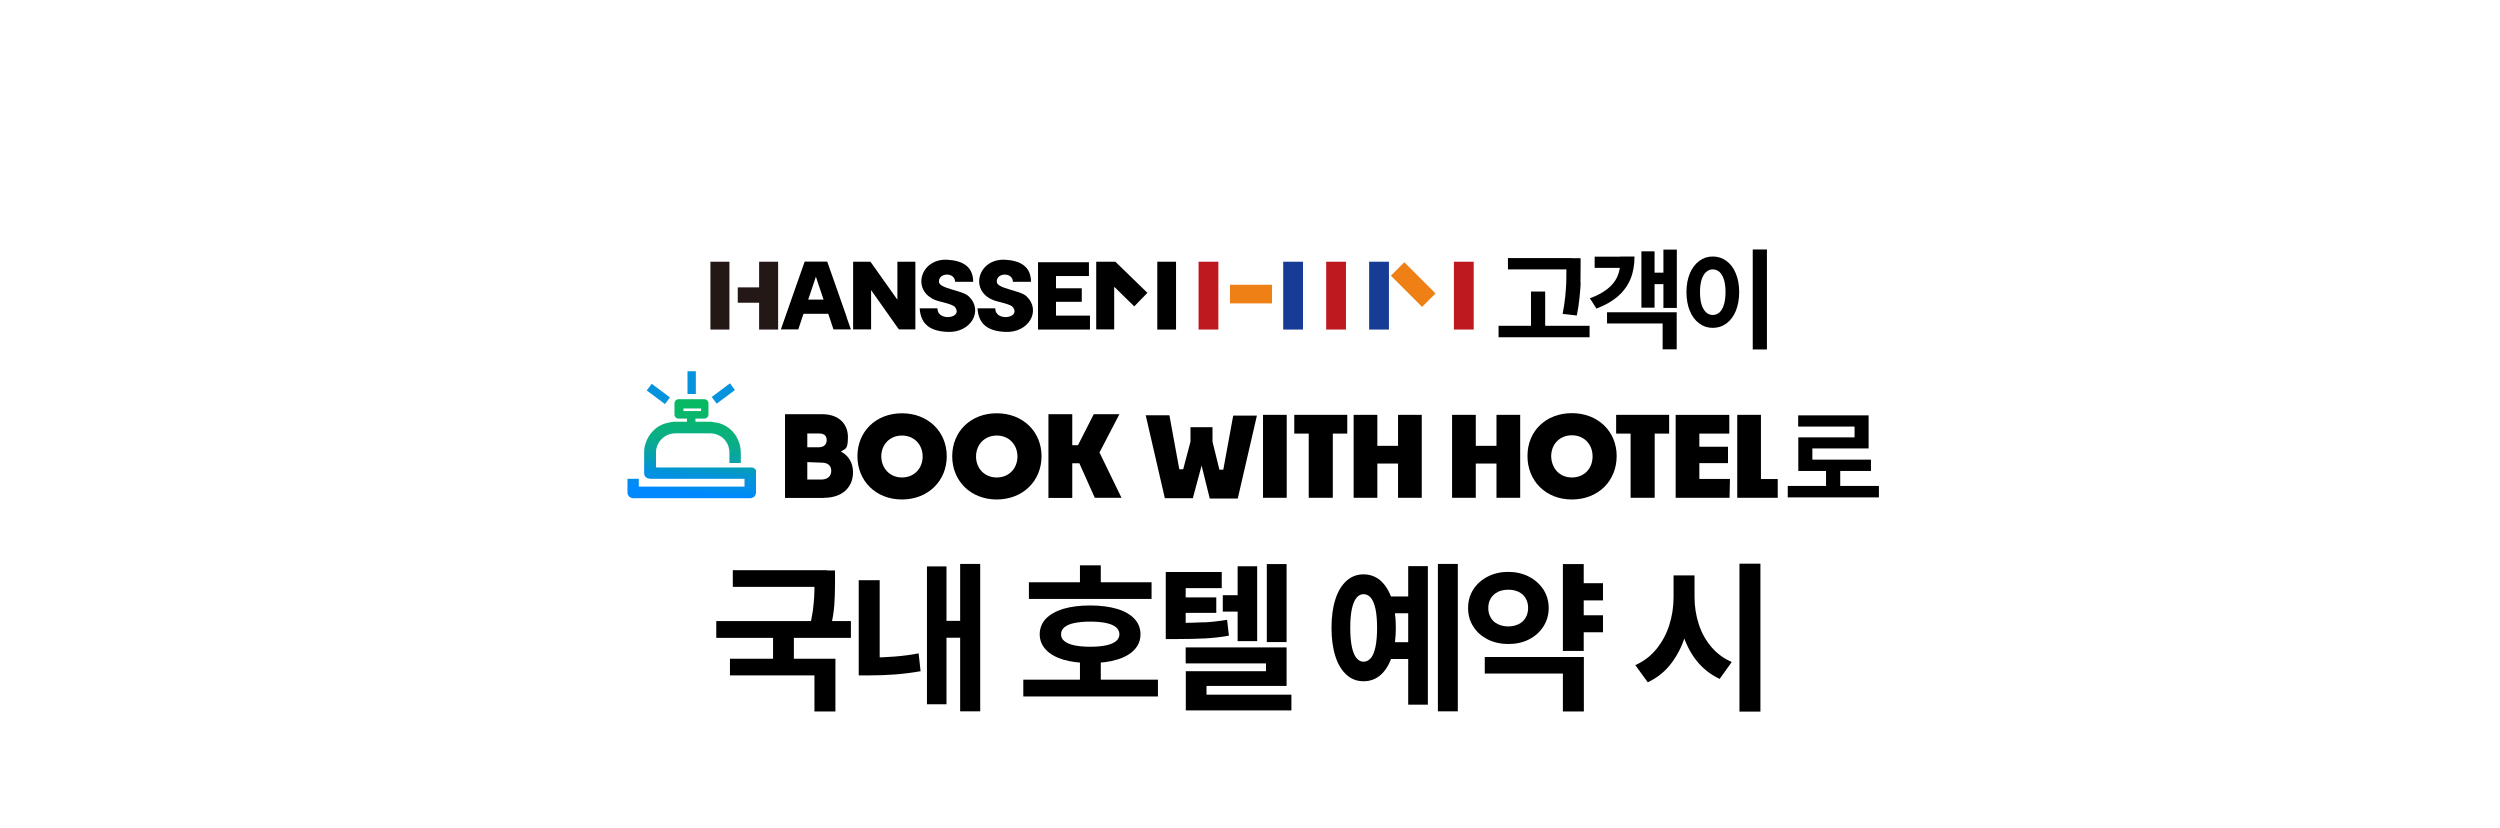 <?xml version="1.0" encoding="UTF-8" standalone="no"?><svg xmlns="http://www.w3.org/2000/svg" xmlns:xlink="http://www.w3.org/1999/xlink" height="636" style="" version="1.1" viewBox="0 0 1920 636" width="1920">
  <defs>
    <style>
      .cls-1 {
        fill: #231815;
      }

      .cls-2 {
        fill: #ee8015;
      }

      .cls-3 {
        fill: url(#_무제_그라디언트_8);
      }

      .cls-4 {
        fill: #173c95;
      }

      .cls-5 {
        fill: #0493dc;
      }

      .cls-6 {
        fill: #bf1920;
      }
    </style>
    <linearGradient data-name="무제 그라디언트 8" gradientTransform="translate(0 744.7) scale(1 -1)" gradientUnits="userSpaceOnUse" id="_무제_그라디언트_8" x1="531" x2="537.3" y1="367.8" y2="430.7">
      <stop offset="0" stop-color="#08f"/>
      <stop offset="0" stop-color="#018bf5"/>
      <stop offset=".2" stop-color="#0393db"/>
      <stop offset=".3" stop-color="#059bc1"/>
      <stop offset=".4" stop-color="#07a2aa"/>
      <stop offset=".6" stop-color="#0aad88"/>
      <stop offset="1" stop-color="#08b964"/>
    </linearGradient>
  </defs>
  
  <g>
    <g data-name="레이어_1" id="_레이어_1">
      <g>
        <path d="M653.5,489.9h-103.4v-12.9h103.4v12.9ZM641.6,546.4h-16.1v-27.7h-64.9v-12.8h81v40.4ZM635.2,450.7h-72.4v-12.8h72.4v12.8ZM609.7,509.9h-16v-23.8h16v23.8ZM640.7,465.2c-.4,5.3-1.4,11.2-3,17.8l-15.9-1.5c1.1-4.5,1.9-8.8,2.5-12.7.5-4,.8-7.5,1-10.5s.2-6.8.2-11.2v-9h15.8v9c0,6.8-.2,12.9-.6,18.2Z"/>
        <path d="M675.6,511h-16.1v-65.4h16.1v65.4ZM705.5,501.7l1.5,13.8c-6.8,1.2-13.5,2-19.9,2.5-6.4.5-13,.7-19.7.7h-7.9v-13.7h7.9c13.9,0,26.6-1,38.1-3.2ZM726.9,540.9h-15v-105.9h15v105.9ZM741.5,489.8h-19.2v-13h19.2v13ZM752.8,546.3h-15.4v-113.2h15.4v113.2Z"/>
        <path d="M889.3,534.9h-103.4v-12.9h103.4v12.9ZM884.4,460h-94.2v-12.8h94.2v12.8ZM857.8,467.6c5.8,1.7,10.3,4.3,13.4,7.6,3.1,3.3,4.7,7.3,4.7,11.9s-1.6,8.6-4.7,11.9c-3.1,3.3-7.6,5.9-13.4,7.6-5.8,1.8-12.7,2.6-20.6,2.6s-14.8-.9-20.6-2.6c-5.8-1.8-10.3-4.3-13.4-7.7-3.1-3.3-4.7-7.3-4.7-11.8s1.6-8.6,4.7-11.9c3.2-3.3,7.6-5.8,13.4-7.6,5.8-1.7,12.6-2.6,20.6-2.6s14.8.9,20.6,2.6ZM825,478.5c-3.3.7-5.8,1.8-7.5,3.2-1.7,1.4-2.6,3.2-2.6,5.4s.8,3.9,2.6,5.3c1.7,1.4,4.2,2.5,7.5,3.2,3.3.7,7.4,1.1,12.3,1.1s9-.4,12.3-1.1c3.3-.7,5.8-1.8,7.5-3.2,1.7-1.4,2.6-3.2,2.6-5.3s-.9-3.9-2.6-5.4c-1.7-1.4-4.2-2.5-7.5-3.2-3.3-.7-7.4-1.1-12.3-1.1s-8.9.4-12.2,1.1ZM845.4,455.2h-16v-21h16v21ZM845.4,527h-16v-20.1h16v20.1Z"/>
        <path d="M938.3,451.7h-27.7v35.4h-15.3v-47.8h43v12.4ZM924.8,478c5.7-.3,11.6-1,17.6-2l1.4,12.2c-6.1,1.1-12.2,1.8-18.3,2.1-6,.3-13.5.5-22.5.5h-7.7v-12.4h7.7c8.8,0,16.1-.2,21.8-.5ZM934.1,470.7h-28v-11.9h28v11.9ZM988.1,526.8h-61.5v14.3h-15.9v-25.6h61.6v-6h-61.7v-12.3h77.5v29.6ZM991.8,545.6h-81.1v-12.1h81.1v12.1ZM956.6,469.7h-17.5v-12.6h17.5v12.6ZM965.5,492.4h-15v-57.5h15v57.5ZM988.1,493.1h-15.2v-59.9h15.2v59.9Z"/>
        <path d="M1060.3,446c3.8,3.3,6.6,8,8.7,14.2,2,6.2,3,13.5,3,21.9s-1,15.8-3,22c-2,6.2-4.9,10.9-8.6,14.2s-8.1,4.9-13.2,4.9-9.3-1.6-13-4.9c-3.7-3.3-6.6-8-8.6-14.2-2-6.2-3-13.5-3-22s1-15.7,3-21.9c2-6.2,4.9-10.9,8.6-14.2,3.7-3.3,8.1-4.9,13-4.9s9.4,1.6,13.2,4.9ZM1041.7,459.2c-1.5,1.9-2.7,4.8-3.5,8.6-.8,3.8-1.2,8.6-1.2,14.4s.4,10.5,1.2,14.4c.8,3.9,2,6.8,3.5,8.7,1.5,1.9,3.4,2.9,5.5,2.9s4.1-1,5.7-2.9c1.6-1.9,2.7-4.8,3.5-8.7.8-3.9,1.2-8.7,1.2-14.4s-.4-10.6-1.2-14.4c-.8-3.8-2-6.7-3.5-8.6-1.6-1.9-3.5-2.9-5.7-2.9s-3.9,1-5.5,2.9ZM1086.1,471h-19.2v-12.9h19.2v12.9ZM1086.1,506.1h-19.2v-12.9h19.2v12.9ZM1096.6,541.2h-15.1v-106.4h15.1v106.4ZM1119.6,546.3h-15.3v-113.2h15.3v113.2Z"/>
        <path d="M1174.1,442.8c4.7,2.4,8.4,5.7,11.2,9.9,2.7,4.2,4.1,9,4.1,14.3s-1.4,10-4.1,14.2c-2.7,4.2-6.4,7.5-11.1,9.9-4.7,2.4-10,3.5-15.8,3.5s-11.1-1.2-15.8-3.5c-4.7-2.4-8.4-5.6-11.1-9.9-2.7-4.2-4-8.9-4-14.2s1.3-10.1,4-14.3c2.7-4.2,6.4-7.5,11.1-9.9,4.7-2.4,10-3.6,15.7-3.6s11.1,1.2,15.8,3.6ZM1216.3,546.4h-16v-29.1h-60v-12.7h76.1v41.8ZM1150.4,454.6c-2.3,1.1-4.1,2.7-5.4,4.8-1.3,2.1-2,4.6-2,7.6s.7,5.4,2,7.5c1.3,2.2,3.1,3.8,5.5,4.9,2.3,1.1,4.9,1.7,7.8,1.7s5.6-.6,7.9-1.7c2.3-1.1,4.1-2.7,5.4-4.9,1.3-2.1,2-4.7,2-7.6s-.7-5.5-2-7.6c-1.3-2.1-3.1-3.7-5.4-4.8-2.3-1.1-5-1.6-7.9-1.6s-5.6.6-7.9,1.6ZM1216.3,499.9h-16v-66.7h16v66.7ZM1231.1,461.1h-19.6v-13.2h19.6v13.2ZM1231.1,485.6h-19.6v-13.1h19.6v13.1Z"/>
        <path d="M1294.8,486.4c-2.4,8.6-6.1,16.2-11,22.7-4.9,6.6-11.1,11.5-18.3,14.9l-9.6-13.2c6.4-2.8,11.8-6.9,16.2-12.3,4.4-5.4,7.7-11.5,9.9-18.4,2.2-6.9,3.3-14.1,3.3-21.7v-16.5h13.2v16.5c0,10-1.2,19.4-3.6,28ZM1304.6,479.2c2.1,6.6,5.3,12.4,9.6,17.5,4.3,5.1,9.5,9,15.8,11.7l-9.3,13c-7.1-3.3-13.1-8.1-18-14.3-4.9-6.3-8.4-13.5-10.8-21.8-2.3-8.3-3.5-17.2-3.5-26.9v-16.5h13v16.5c0,7.3,1.1,14.3,3.2,20.8ZM1352,546.5h-16.1v-113.6h16.1v113.6Z"/>
      </g>
      <g>
        <path d="M1220.8,259h-69.9v-8.8h69.9v8.8ZM1207.1,206.9h-49v-8.7h49v8.7ZM1186.7,254.6h-10.9v-30.7h10.9v30.7ZM1213.9,217c0,3.2-.4,7-.8,11.3-.4,4.3-1.1,9-2.1,14l-10.9-1.2c.9-4.7,1.6-9.2,2-13.3.4-4.2.7-7.8.8-11,0-3.2.1-6.9.1-11.2v-7.3h10.9v7.3c0,4.4,0,8.2-.1,11.4Z"/>
        <path d="M1252.2,214.3c-2.1,5-5.3,9.5-9.6,13.2-4.3,3.8-9.8,6.9-16.5,9.5l-5.1-7.9c5.5-2,9.9-4.4,13.4-7.1,3.4-2.7,6-5.8,7.6-9.3,1.6-3.5,2.4-7.4,2.4-11.7v-4h10.9c0,6.5-1,12.2-3.1,17.3ZM1248,205.7h-23.3v-8.6h23.3v8.6ZM1287.8,268.3h-10.9v-19.9h-42.7v-8.6h53.5v28.6ZM1270.7,236.3h-10.1v-43.3h10.1v43.3ZM1280.3,218.2h-12.4v-8.8h12.4v8.8ZM1287.8,236.5h-10.3v-44.8h10.3v44.8Z"/>
        <path d="M1325.9,200.4c3.1,2.3,5.5,5.4,7.2,9.6,1.7,4.1,2.6,8.9,2.6,14.3s-.9,10.3-2.6,14.5c-1.7,4.1-4.1,7.3-7.2,9.6-3.1,2.3-6.6,3.4-10.5,3.4s-7.3-1.1-10.4-3.4c-3.1-2.3-5.5-5.5-7.2-9.6-1.7-4.1-2.6-9-2.6-14.5s.9-10.2,2.6-14.3c1.7-4.1,4.2-7.3,7.2-9.6,3.1-2.3,6.5-3.4,10.4-3.4s7.4,1.1,10.5,3.4ZM1310.3,208.9c-1.5,1.3-2.6,3.3-3.5,5.9-.8,2.6-1.2,5.8-1.2,9.5s.4,7,1.2,9.6c.8,2.6,2,4.6,3.5,6,1.5,1.4,3.2,2,5.1,2s3.7-.7,5.2-2c1.5-1.4,2.6-3.4,3.4-6,.8-2.6,1.2-5.8,1.2-9.6s-.4-6.9-1.2-9.5c-.8-2.6-2-4.6-3.4-5.9-1.5-1.3-3.2-2-5.2-2s-3.6.7-5.1,2ZM1357,268.4h-10.9v-76.8h10.9v76.8Z"/>
      </g>
      <g>
        <rect class="cls-1" height="52.1" width="14.6" x="545.6" y="201"/>
        <rect class="cls-1" height="52.1" width="14.6" x="583" y="201"/>
        <rect height="52.1" width="14.4" x="888.8" y="201"/>
        <rect class="cls-6" height="52.1" width="15.2" x="920.5" y="201"/>
        <rect class="cls-4" height="52.1" width="15.2" x="985.5" y="201"/>
        <rect class="cls-6" height="52.1" width="15.2" x="1018.5" y="201"/>
        <rect class="cls-6" height="52.1" width="15.2" x="1116.6" y="201"/>
        <rect class="cls-4" height="52.1" width="15.2" x="1051.5" y="201"/>
        <rect class="cls-1" height="25" transform="translate(352.6 805.7) rotate(-90)" width="11.8" x="573.2" y="214"/>
        <rect class="cls-2" height="32.3" transform="translate(734.9 1186.7) rotate(-90)" width="14.3" x="953.7" y="209.7"/>
        <rect class="cls-2" height="33.9" transform="translate(163.3 831.5) rotate(-45)" width="14.6" x="1078.1" y="201.6"/>
        <polygon points="689.2 201 689.2 230.2 669 201.7 668.5 201 660.4 201 655.2 201 655.2 253 669 253 669 222.8 689.2 251.4 690.4 253 702.6 253 703 253 703 252.7 703 249.7 703 201 689.2 201"/>
        <path d="M706.2,236.8h13.8c-.4,10.2,19.7,7.9,13.6-.8-1.9-2.6-11.7-4.1-15.1-5.5-18.8-7.3-11.7-32.3,9.3-31,12,.7,19.6,5.6,19.6,16.9h-13.9c0-7.4-12.5-7.3-12.4-.1,0,5.5,17.8,6.5,22.8,11.2,11.7,11,1.7,28.2-16,27.4-12.9-.5-20.8-5.3-21.6-18.2Z"/>
        <path d="M750.6,236.8h13.8c-.4,10.2,19.7,7.9,13.6-.8-1.9-2.6-11.7-4.1-15.1-5.5-18.8-7.3-11.7-32.3,9.3-31,12,.7,19.6,5.6,19.6,16.9h-13.9c0-7.4-12.5-7.3-12.4-.1,0,5.5,17.8,6.5,22.8,11.2,11.7,11,1.7,28.2-16,27.4-12.9-.5-20.8-5.3-21.6-18.2Z"/>
        <path d="M797.2,201.4h39.1v10.6h-25.3v9.4h19.8v10.4h-19.8v10.6h26.1v10.7h-39.9v-51.6Z"/>
        <polygon points="867.3 211.4 856.6 201 855.7 201 855.1 201 846.2 201 841.9 201 841.9 253 855.7 253 855.7 220.5 856 220.5 871.1 235.3 881.2 224.9 867.3 211.4"/>
        <path d="M650.4,243.9l-8.9-25.4-6.2-17.6h-17.3l-6.2,17.6-8.9,25.4-3.2,9.1h13.4l3-9.1,1-2.9h19l1,2.9,3,9.1h13.4l-3.2-9.1ZM620.7,230.1l3.9-11.6,2-6,2,6,3.9,11.6h-11.8Z"/>
      </g>
      <path d="M1443,382h-70v-8.8h70v8.8ZM1435.1,344.4h-43.2v12.9h-10.8v-21.4h43.2v-8.3h-43.3v-8.6h54.1v25.5ZM1436.9,361.7h-55.8v-8.7h55.8v8.7ZM1413.3,376.8h-10.9v-18.1h10.9v18.1Z"/>
      <g>
        <g>
          <path d="M632.9,382.4h-30v-64.3h28.6c12.7,0,19.7,7.5,19.7,17.5s-2,8.7-5.4,11.3c5.6,2.6,9.3,8.5,9.3,15.5.2,11.5-7.9,19.9-22.2,19.9ZM620,332.8v10.7h8.9c4,0,6-2.4,6-5.4s-1.4-5.2-6-5.2h-8.9ZM620,354.8v13.5h10.7c5.4,0,7.7-3.2,7.7-6.6s-1.8-6.4-7.5-6.4l-10.9-.4h0Z"/>
          <path d="M692.7,383.6c-20.1,0-34.2-14.3-34.2-33.2s14.1-33,34.2-33,34.4,14.1,34.4,33c0,18.9-14.3,33.2-34.4,33.2ZM692.7,366.7c9.5,0,15.9-7.1,15.9-16.1s-6.4-16.1-15.9-16.1-15.9,7.1-15.9,16.1c.2,9.1,6.6,16.1,15.9,16.1Z"/>
          <path d="M765.5,383.6c-20.1,0-34.2-14.3-34.2-33.2s14.1-33,34.2-33,34.4,14.1,34.4,33-14.3,33.2-34.4,33.2ZM765.5,366.7c9.5,0,15.9-7.1,15.9-16.1s-6.4-16.1-15.9-16.1-15.9,7.1-15.9,16.1,6.4,16.1,15.9,16.1Z"/>
          <path d="M828.9,355.8h-5.4v26.6h-18.3v-64.3h18.3v23.8h4.4l12.1-23.8h19.7l-15.3,29.4,16.9,34.8h-20.5l-11.9-26.6Z"/>
        </g>
        <g>
          <path d="M922.9,357.3l-6.8,25.3h-21.5l-14.7-63.7h18.2l7.6,41.5h3l5.6-21.2v-11.1h16.9v11.1l5.3,21.5h3l7.6-41.5h18.2l-14.7,63.7h-21.5l-6.3-25.5Z"/>
          <path d="M970,382.3v-63.7h18.2v63.7h-18.2Z"/>
          <path d="M1005.1,382.3v-49.3h-11.1v-14.4h40.7v14.4h-11.1v49.3h-18.5Z"/>
          <path d="M1073.7,356h-15.9v26.3h-18.2v-63.7h18.2v23.8h15.9v-23.8h18.2v63.7h-18.2v-26.3Z"/>
          <path d="M1149.3,356h-15.9v26.3h-18.2v-63.7h18.2v23.8h15.9v-23.8h18.2v63.7h-18.2v-26.3Z"/>
          <path d="M1207.2,383.6c-20,0-34.1-14.2-34.1-33.4s14.2-32.9,34.1-32.9,34.4,13.9,34.4,32.9c0,19.2-14.2,33.4-34.4,33.4ZM1207.2,366.7c9.4,0,15.9-6.8,15.9-16.2s-6.6-16.2-15.9-16.2-15.9,6.8-15.9,16.2c.3,9.4,6.6,16.2,15.9,16.2Z"/>
          <path d="M1252.3,382.3v-49.3h-11.1v-14.4h40.7v14.4h-11.1v49.3h-18.5Z"/>
          <path d="M1328.4,382.3h-41.5v-63.7h41.2v14.4h-23v10.1h22v12.6h-22v12.1h23.5l-.3,14.4h0Z"/>
          <path d="M1365.3,382.3h-31.1v-63.7h18.2v49.3h12.9v14.4h0Z"/>
        </g>
        <g>
          <rect class="cls-5" height="17.5" transform="translate(-39.6 526.1) rotate(-53.2)" width="6.4" x="502.4" y="293.9"/>
          <rect class="cls-5" height="6.4" transform="translate(-70.3 393.1) rotate(-36.8)" width="17.5" x="546.8" y="298.9"/>
          <rect class="cls-5" height="17.5" width="6.4" x="528" y="285.1"/>
          <path class="cls-3" d="M579.9,360.2c-.8-.8-1.8-1.2-2.8-1.2h-73.1c0-.2-.2-.4-.2-.6v-11.1c0-6.6,5-12.7,11.5-14.1,1.2-.2,2-.4,3.4-.4h26.6c7.5,0,13.5,5,14.7,12.3.2.8.2,1.8.2,2.8v7.7h8.7v-.6c0-2.8.2-5.4,0-8.3-.2-4.8-1.8-9.3-4.6-13.3-3.6-4.8-8.5-7.9-14.3-8.9-1.2-.2-2.4-.2-3.6-.6h-12.3v-2.4h6.8c1.8,0,3.2-1.4,3.2-3.2v-8.5c0-1.8-1.4-3.2-3.2-3.2h-19.7c-1.8,0-3.2,1.4-3.2,3.2v8.5c0,1.8,1.4,3.2,3.2,3.2h6.4v2.4h-10.3c-1.2.2-2,.2-3.4.6-4.6.8-8.7,2.8-11.9,6-3.8,3.6-6.2,8.5-7.1,13.7-.2,1.2-.2,2.4-.2,3.6v15.3c0,2.4,1.2,4,3.6,4.4.6.2,1,.2,1.4.2h72.1v6h-81.2v-6h-8.7v11.1c.2.8.6,1.8,1.2,2.4.8.8,1.6,1.2,2.6,1.4h91.1c.6-.2,1.2-.4,1.6-.6,1.2-.6,1.8-1.4,2-2.8,0-.2.2-.2.2-.4v-16.1c.4-.8,0-1.8-.8-2.6ZM524.9,315.7v-2h13.5v2h-13.5Z"/>
        </g>
      </g>
    </g>
  </g>
</svg>